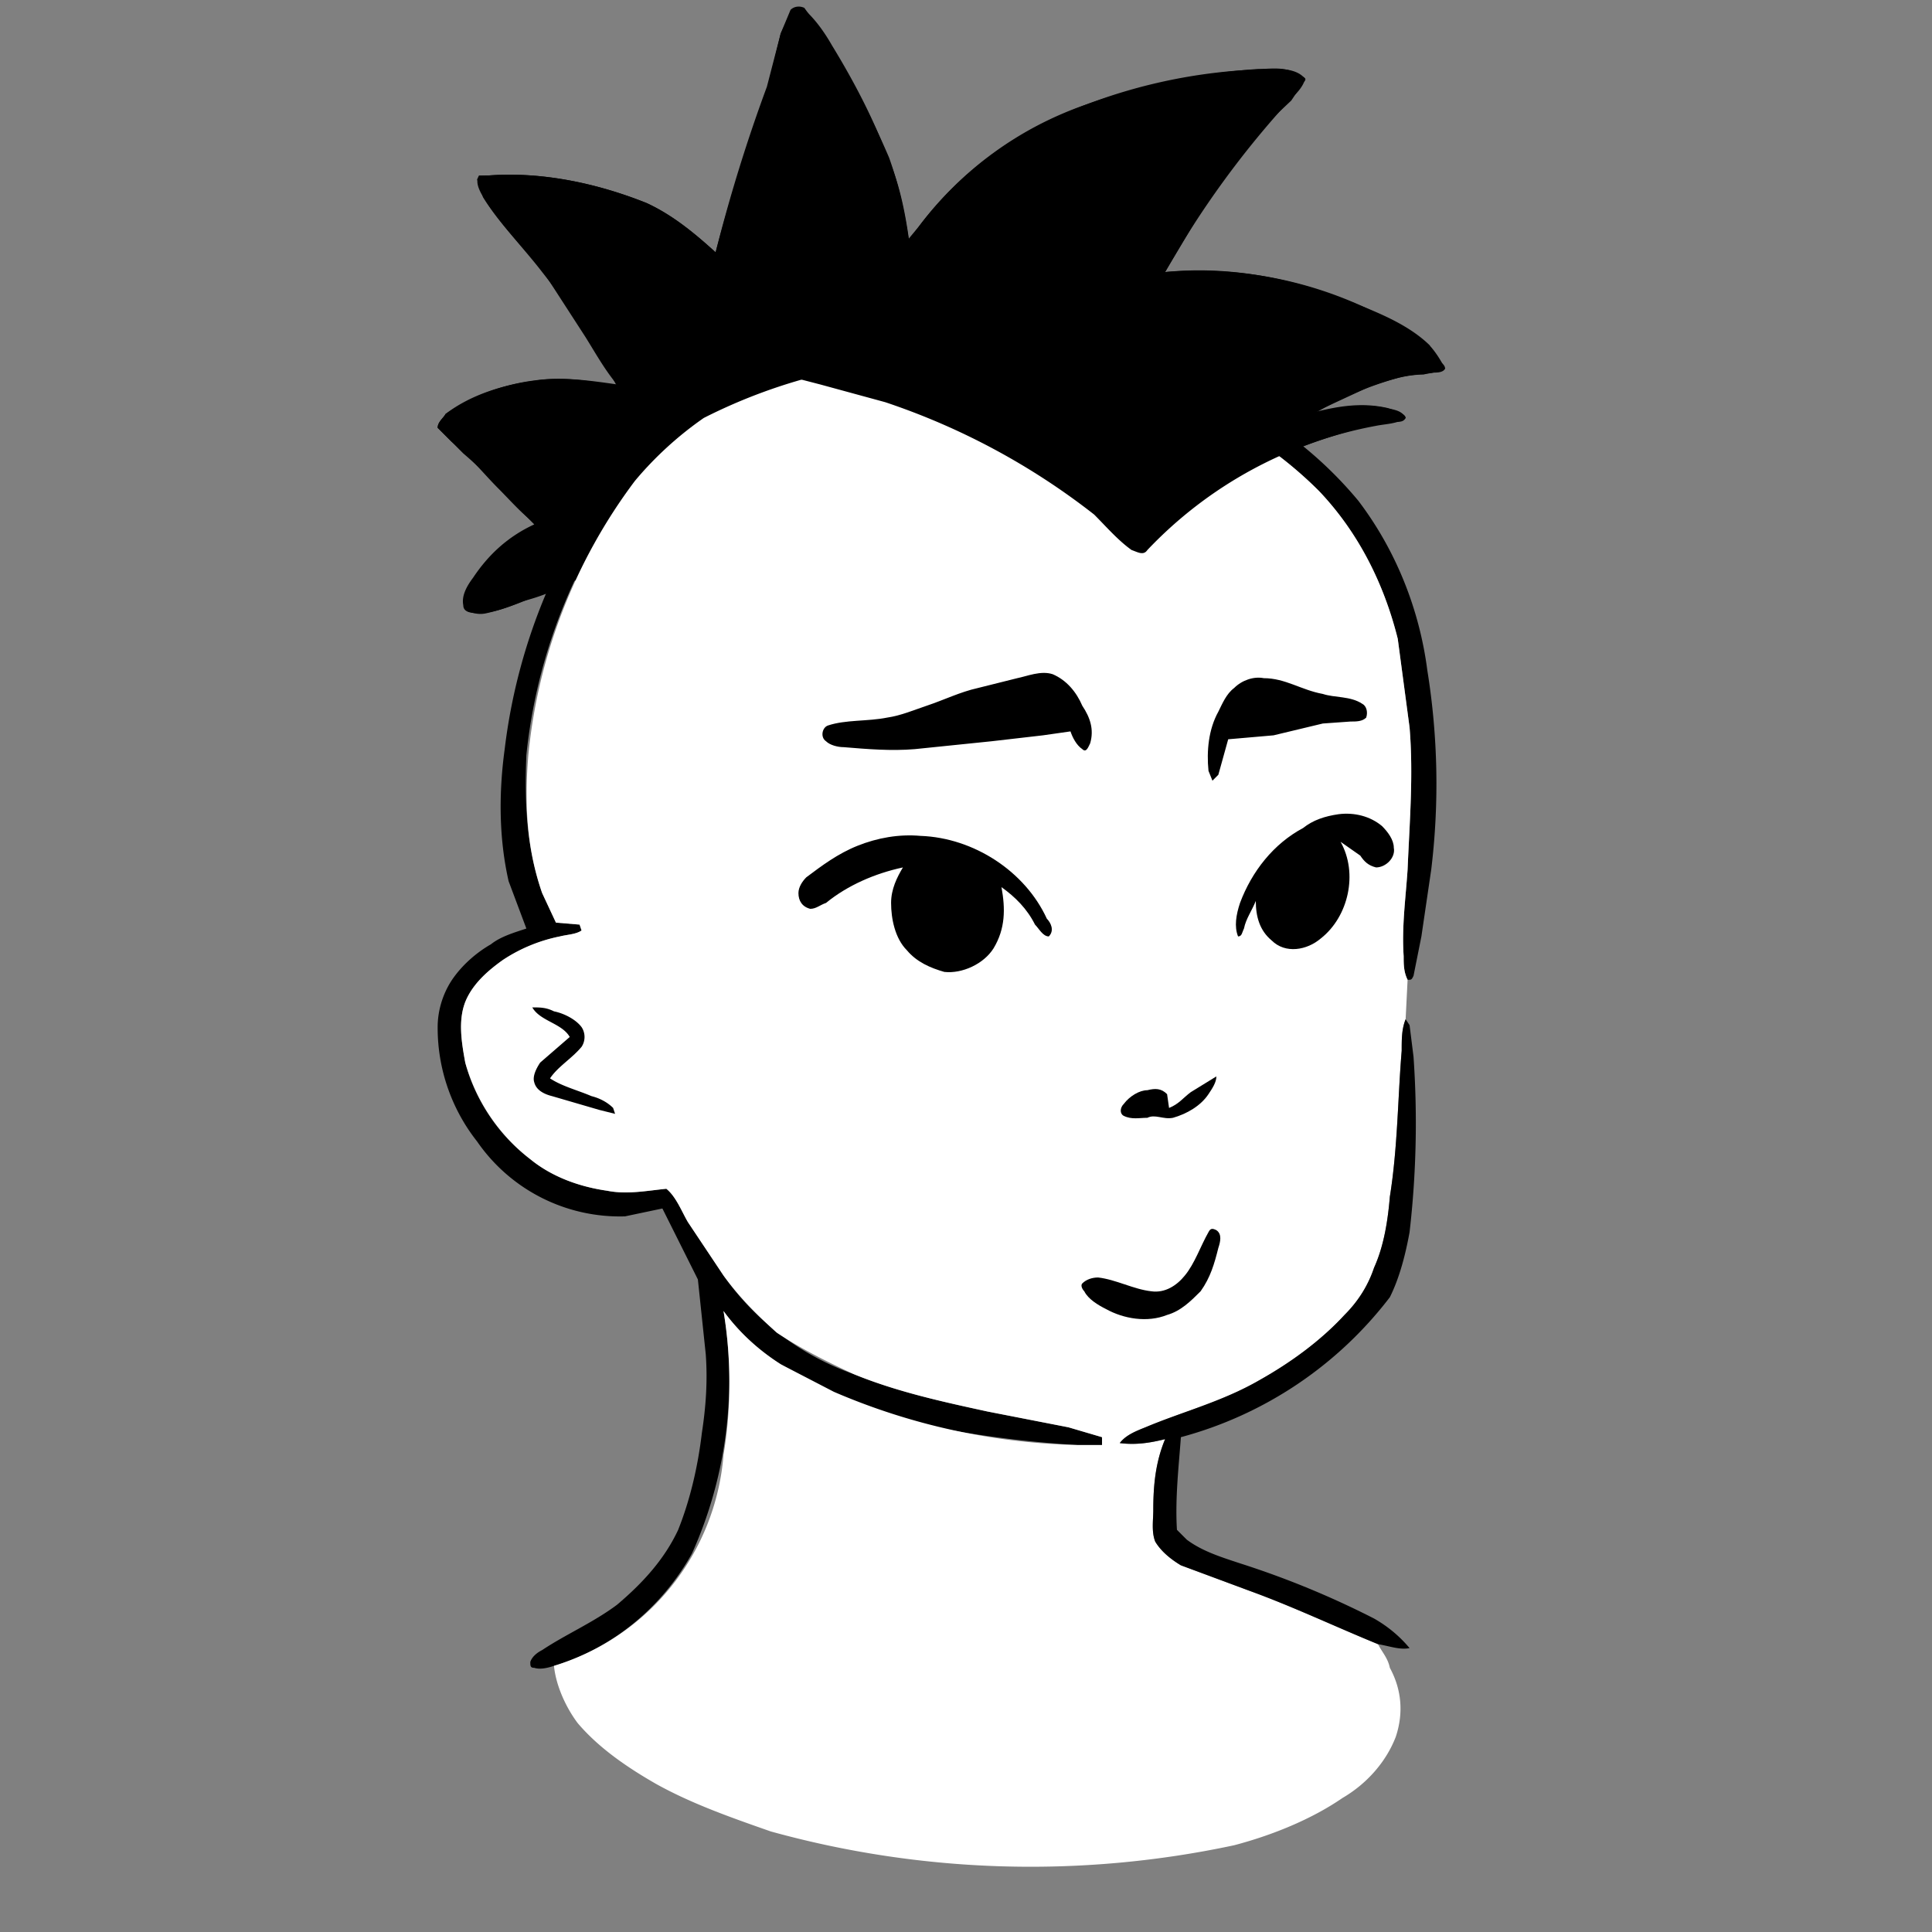 <svg xmlns="http://www.w3.org/2000/svg" viewBox="0 0 980 980" fill="none" shape-rendering="auto"><rect x="0" y="0" width="980" height="980" fill="#808080" stroke="none"/><mask id="viewboxMask"><rect width="980" height="980" rx="0" ry="0" x="0" y="0" fill="#fff" /></mask><g mask="url(#viewboxMask)"><g transform="translate(10 -60)"><path d="M397 64c6 5 11 12 15 19 11 18 21 37 28 56 6 13 9 28 11 42l5-6a179 179 0 0 1 85-62 331 331 0 0 1 87-18c6 0 11-1 17 1l6 3c2 1 1 2 0 3l-6 9-17 16-25 34-22 37a201 201 0 0 1 134 37l5 8c1 1 3 2 3 4-1 2-4 2-6 2-6 1-13 1-19 3-14 4-28 10-40 17 13-3 26-5 39-1 2 1 6 2 6 4-1 2-3 2-5 2l-13 2a266 266 0 0 0-81 34c-11 7-19 16-28 24l-5 6c-3 1-5 0-7-2l-19-16a351 351 0 0 0-107-57l-25-9-4 1c-18 7-34 16-50 27-15 11-29 23-41 37-8 9-15 20-23 28l-17 7c-7 4-15 7-23 9-7 3-15 6-22 6-3 0-8 0-8-4-1-5 2-10 5-14 8-12 18-21 31-27-12-12-23-25-36-36l-13-13c0-3 3-5 4-7 13-9 29-15 45-17 14-2 28 0 42 2-6-7-11-16-16-24l-22-34c-10-12-22-24-30-37l-3-9c1-2 4-2 6-2 27-2 55 4 80 14 13 6 24 15 35 25a813 813 0 0 1 26-84l7-27 5-11c1-2 4-3 6-2Z" fill="#000000"/><path d="M495 234c28 1 56 6 84 15a201 201 0 0 1 100 65c19 25 31 55 35 86a361 361 0 0 1 2 101l-5 34-4 20c-1 2-1 2-3 2-2-4-2-8-2-12-1-15 1-29 2-44 1-24 3-48 1-72l-6-45c-7-28-20-54-40-75-18-18-40-33-63-43-22-9-44-15-67-19-18-3-36-4-54-4a277 277 0 0 0-128 29c-13 9-25 20-35 32a276 276 0 0 0-55 139c-1 24 0 47 8 70l7 15 12 1 1 3c-3 2-7 2-11 3-10 2-20 6-29 12-7 5-14 11-18 19-5 10-3 22-1 33 5 19 17 37 33 49 11 9 25 14 39 16 10 2 20 0 30-1 5 4 8 12 11 17l18 27a136 136 0 0 0 66 50c22 9 45 14 68 19l41 8 17 5v4h-12a535 535 0 0 1-67-8 255 255 0 0 1-84-33c-11-7-21-16-29-27a214 214 0 0 1-16 123c-15 27-40 48-70 57-3 1-7 2-10 1-2 0-2-1-2-3 1-3 4-5 6-6 12-8 26-14 38-23 13-11 24-23 31-38 6-15 10-32 12-49 2-13 3-26 2-40l-4-38-18-36-19 4a88 88 0 0 1-75-38 93 93 0 0 1-20-58c0-9 3-18 8-25s12-13 19-17c5-4 12-6 18-8l-9-24c-5-22-5-45-2-67a292 292 0 0 1 63-149c9-10 18-19 29-26 7-4 14-5 20-9 43-19 90-25 137-22Z" fill="#000"/><path d="M475 243a276 276 0 0 1 121 23c23 10 45 25 63 43 20 21 33 47 40 75l6 45c2 24 0 48-1 72-1 15-3 29-2 44 0 4 0 8 2 12l-1 20c-2 5-2 10-2 16-2 24-2 49-6 74-1 12-3 25-8 36-3 9-8 17-15 24-12 13-27 24-43 33-19 11-39 16-58 24-5 2-10 4-13 8 8 1 15 0 23-2-5 12-6 24-6 36 0 5-1 11 1 16 3 5 8 9 13 12l35 13c22 8 43 18 65 27 2 4 5 7 6 12 6 11 7 23 3 35-5 13-15 24-27 31-16 11-36 19-55 24a494 494 0 0 1-235-7c-20-7-40-14-58-24-14-8-29-18-40-31-6-8-11-19-12-29a122 122 0 0 0 86-107c4-24 4-49 0-73 8 11 18 20 29 27l27 14a331 331 0 0 0 124 27h12v-4l-17-5-41-8c-23-5-46-10-68-19-13-6-27-13-39-21-10-9-19-18-27-29l-18-27c-3-5-6-13-11-17-10 1-20 3-30 1-14-2-28-7-39-16a94 94 0 0 1-33-49c-2-11-4-23 1-33 4-8 11-14 18-19 9-6 19-10 29-12 4-1 8-1 11-3l-1-3-12-1-7-15c-8-23-9-46-7-70a276 276 0 0 1 54-139c10-12 22-23 35-32a277 277 0 0 1 128-30Z" fill="#ffffff"/><path d="M260 571c4 0 7 0 11 2 5 1 11 4 14 8 2 3 2 7 0 10-5 6-12 10-16 16 6 4 14 6 21 9 4 1 8 3 11 6l1 3-8-2-24-7c-4-1-8-3-9-7-1-3 1-7 3-10l15-13c-4-7-15-8-19-15ZM703 577l2 3 2 16a483 483 0 0 1-2 89c-2 11-5 23-10 33a198 198 0 0 1-106 71c-1 14-3 31-2 47l5 5c8 6 18 9 27 12a451 451 0 0 1 68 28c7 4 13 9 18 15-5 1-10-1-16-2-22-9-43-19-65-27l-35-13c-5-3-10-7-13-12-2-5-1-11-1-16 0-12 1-24 6-36-8 2-15 3-23 2 3-4 8-6 13-8 19-8 39-13 58-24 16-9 31-20 43-33 7-7 12-15 15-24 5-11 7-24 8-36 4-25 4-50 6-74 0-6 0-11 2-16Z" fill="#000"/><path d="M669 473c8-1 16 1 22 6 3 3 6 7 6 11 1 5-4 10-9 10-4-1-6-3-8-6l-10-7c9 16 4 38-10 49-7 6-18 8-25 1-6-5-8-12-8-20-2 5-5 9-6 14-1 2-1 4-3 4-2-5-1-11 1-17 6-16 17-30 32-38 5-4 11-6 18-7ZM457 484c27 1 53 18 64 42 2 2 4 6 1 9-3 0-5-4-7-6-4-8-10-14-17-19 2 11 2 21-4 31-5 8-16 13-25 12-7-2-14-5-19-11-6-6-8-16-8-24 0-7 3-13 6-18-14 3-28 9-39 18-3 1-5 3-8 3-4-1-6-4-6-8 0-3 2-6 4-8 8-6 16-12 26-16s21-6 32-5Z" fill="#000000"/><path d="M524 402c7 3 12 9 15 16 4 6 6 12 4 19-1 2-2 5-4 3-3-2-5-6-6-9l-14 2-26 3-39 4c-12 1-24 0-36-1-3 0-7-1-9-3-3-2-2-7 1-8 9-3 20-2 30-4 7-1 14-4 20-6 9-3 17-7 26-9l20-5c5-1 12-4 18-2ZM631 404c11 0 19 6 30 8 6 2 14 1 20 5 2 1 3 4 2 7-2 2-5 2-8 2l-14 1-25 6-23 2-5 18-3 3-2-5c-1-10 0-21 5-30 2-4 4-9 8-12 4-4 10-6 15-5Z" fill="#000000"/><path d="M607 606c0 3-2 6-4 9-4 6-11 10-18 12-5 1-9-2-13 0-4 0-8 1-12-1-2-1-2-4 0-6 3-4 8-7 12-7 4-1 7-1 10 2l1 7c5-2 7-5 11-8l13-8Z" fill="#000000"/><path d="M607 684c3 2 2 6 1 9-2 8-4 15-9 22-5 5-10 10-17 12-10 4-22 2-31-3-4-2-9-5-11-9-1-1-2-3-1-4 2-2 5-3 8-3 9 1 18 6 27 7 7 1 13-3 17-8 5-6 8-15 12-22 1-2 2-2 4-1Z" fill="#000000"/><path d="M398 64a390 390 0 0 1 43 76c5 14 8 28 10 42 17-25 40-45 67-59a275 275 0 0 1 120-28c5 0 11 1 14 5-1 4-4 7-7 10a472 472 0 0 0-64 88c30-3 60 2 89 13 15 6 32 12 44 23 4 4 7 9 9 13-3 2-7 2-11 3-9 0-18 3-27 6l-28 13c12-3 24-5 37-2 3 1 7 1 9 5-4 3-10 3-15 4a213 213 0 0 0-116 63c-2 3-5 1-8 0-7-5-13-12-19-18a354 354 0 0 0-106-57l-33-9-27-7h-8c-12 2-24 8-34 14-20 11-35 29-47 48l-12 20-13 31c-9 4-19 8-28 10-4 1-7 0-10-1v-6l8-12c7-10 17-18 27-26-7-5-13-12-19-18-8-8-15-17-24-24l-7-7c0-3 3-5 4-7 13-10 30-15 46-17 13-2 28 0 41 3a390 390 0 0 0-38-58c-10-13-23-26-31-40-1-2-3-6-1-9h5c27-2 55 4 80 14 13 6 24 15 35 25a833 833 0 0 1 26-82l7-29 5-12c2-2 5-2 7-1Z" fill="#000000"/></g><g transform="translate(10 -60)"></g></g></svg>
